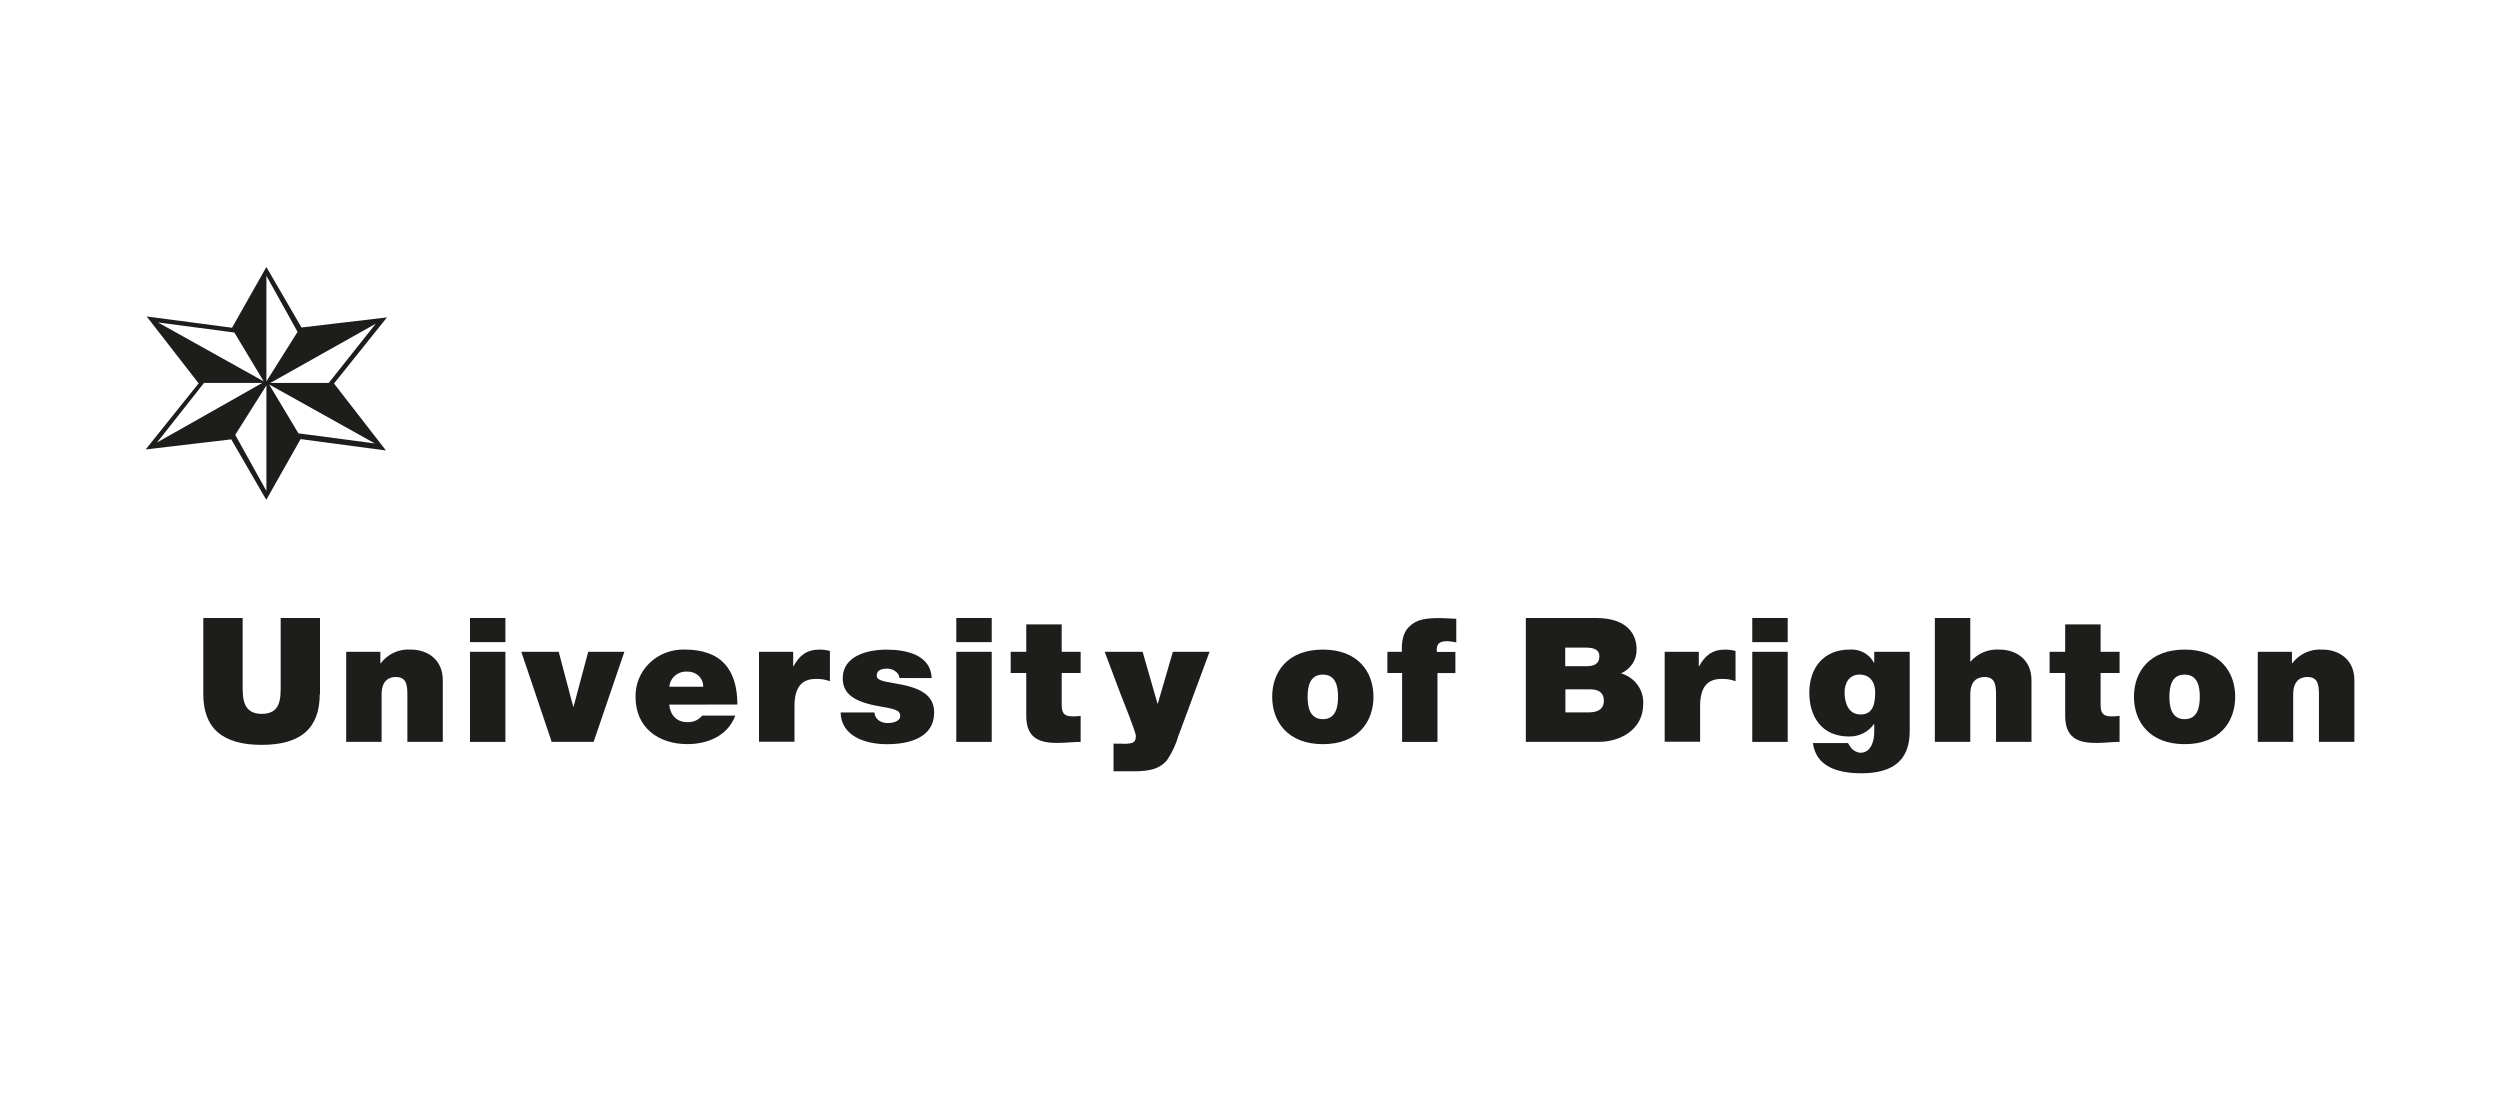 <?xml version="1.0" encoding="UTF-8"?> <svg xmlns="http://www.w3.org/2000/svg" xmlns:xlink="http://www.w3.org/1999/xlink" fill="none" height="91" viewBox="0 0 206 91" width="206"><clipPath id="a"><path d="m12 22h182v42h-182z"></path></clipPath><g clip-path="url(#a)" fill="#1d1d1b"><path d="m31.887 26.154-7.045.831-2.893-4.984-2.829 5.005-7.033-.93 4.28 5.512-4.366 5.446 7.054-.831 2.885 4.984 2.829-5.005 7.032.935-4.28-5.516zm-.925.519-3.874 4.881h-4.815zm-17.943-.104 6.292.831 2.418 4.025zm-.081 9.894 3.874-4.91h4.803zm9.014 3.992-2.568-4.623 2.568-4.075zm0-17.728 2.568 4.619-2.568 4.079zm8.933 13.811-6.296-.831-2.414-4.029z"></path><path d="m26.348 57.186c0 2.833-1.575 4.191-4.79 4.191s-4.807-1.358-4.807-4.191v-6.264h3.244v5.553c0 1.047 0 2.347 1.579 2.347 1.579 0 1.554-1.292 1.554-2.347v-5.553h3.24v6.264z"></path><path d="m28.526 53.709h2.816v.947h.03c.28-.38.657-.684 1.093-.882.436-.198.918-.283 1.398-.248 1.37 0 2.624.831 2.624 2.517v5.088h-2.919v-3.888c0-.86-.103-1.458-.959-1.458-.501 0-1.164.241-1.164 1.429v3.917h-2.919z"></path><path d="m38.726 53.709h2.919v7.423h-2.919zm2.919-.798h-2.919v-1.99h2.919z"></path><path d="m48.914 61.132h-3.454l-2.504-7.423h3.082l1.194 4.519h.03l1.207-4.519h2.979z"></path><path d="m57.945 56.588c.004-.165-.026-.329-.089-.481-.063-.153-.158-.292-.278-.408-.12-.117-.263-.208-.421-.269-.158-.061-.326-.091-.496-.087-.184-.016-.369.004-.544.058s-.338.142-.479.258-.255.258-.338.418-.133.334-.145.512zm-2.799 1.47c.073.831.574 1.446 1.49 1.446.233.013.467-.029.68-.123.213-.093.4-.235.545-.413h2.727c-.591 1.603-2.196 2.347-3.938 2.347-2.448 0-4.28-1.4-4.28-3.875-.015-.519.079-1.035.276-1.517.198-.482.495-.92.873-1.287s.83-.655 1.327-.846 1.029-.282 1.564-.267c3.035 0 4.349 1.661 4.349 4.532z"></path><path d="m62.555 53.709h2.804v1.188h.03c.471-.885 1.091-1.371 2.14-1.371.289.002.577.039.856.112v2.492c-.367-.136-.759-.199-1.151-.187-1.151 0-1.768.656-1.768 2.243v2.933h-2.924v-7.41z"></path><path d="m74.112 55.869c-.007-.112-.041-.221-.1-.318-.059-.097-.14-.179-.238-.239-.185-.142-.415-.218-.651-.216-.428 0-.882.087-.882.573 0 .216.175.316.338.386.488.199 1.592.258 2.568.573s1.828.856 1.828 2.077c0 2.077-2.033 2.617-3.891 2.617-1.858 0-3.775-.702-3.818-2.617h2.787c.007.128.043.252.104.366.061.113.147.212.251.291.226.158.501.234.779.216.385 0 .989-.141.989-.573 0-.432-.253-.557-1.605-.785-2.23-.374-3.129-1.059-3.129-2.33 0-1.873 2.08-2.359 3.613-2.359 1.652 0 3.643.44 3.715 2.343z"></path><path d="m78.799 53.709h2.919v7.423h-2.919zm2.919-.798h-2.919v-1.99h2.919z"></path><path d="m87.479 53.709h1.567v1.745h-1.562v2.592c0 .685.163.984.899.984.222.001.444-.013.663-.042v2.143c-.586 0-1.25.087-1.871.087-1.237 0-2.611-.187-2.611-2.218v-3.547h-1.284v-1.745h1.284v-2.26h2.919v2.26z"></path><path d="m97.123 60.559c-.205.737-.529 1.438-.959 2.077-.766.93-1.948.918-3.082.918h-1.327v-2.276h.676c.297.03.598.006.886-.071.18-.087.278-.233.278-.561s-1.117-3.09-1.284-3.518l-1.284-3.418h3.125l1.224 4.262h.03l1.237-4.262h3.022l-2.534 6.849z"></path><path d="m109.001 61.319c-2.876 0-4.173-1.844-4.173-3.905 0-2.06 1.284-3.888 4.173-3.888s4.173 1.828 4.173 3.888c0 2.06-1.284 3.905-4.173 3.905zm0-5.732c-1.104 0-1.254 1.043-1.254 1.828 0 .785.15 1.844 1.254 1.844s1.254-1.059 1.254-1.844c0-.785-.15-1.828-1.254-1.828z"></path><path d="m115.516 55.454h-1.195v-1.744h1.195c-.03-.727.042-1.541.603-2.077.634-.615 1.37-.702 2.568-.702.428 0 .856.042 1.31.058v1.944c-.233-.047-.469-.081-.706-.1-.706 0-.946.199-.899.885h1.532v1.745h-1.476v5.67h-2.915v-5.678z"></path><path d="m128.973 58.702h1.9c.677 0 1.285-.187 1.285-.972 0-.602-.369-.93-1.135-.93h-2.033v1.902zm-3.244-7.78h5.765c2.77 0 3.36 1.516 3.36 2.559.016.42-.097.835-.326 1.192s-.562.639-.958.81c.557.161 1.04.501 1.372.963.332.462.493 1.02.456 1.583 0 2.044-1.828 3.103-3.686 3.103h-5.983zm3.244 3.975h1.712c.681 0 1.104-.187 1.104-.831 0-.515-.428-.702-1.104-.702h-1.712z"></path><path d="m137.195 53.709h2.787v1.188h.03c.475-.885 1.091-1.371 2.14-1.371.289.002.577.039.856.112v2.492c-.367-.136-.759-.199-1.152-.187-1.151 0-1.767.656-1.767 2.243v2.933h-2.92v-7.41z"></path><path d="m144.387 53.709h2.919v7.423h-2.919zm2.919-.798h-2.919v-1.99h2.919z"></path><path d="m153.32 58.872c1.075 0 1.194-1.001 1.194-1.828 0-.827-.428-1.458-1.284-1.458s-1.237.685-1.237 1.47c0 .785.266 1.815 1.314 1.815zm4.041 1.304c0 1.47-.398 3.543-3.981 3.543-1.815 0-3.732-.469-3.998-2.492h2.889c.048.09.102.176.163.258.089.149.213.277.361.371.149.095.319.154.495.173.942 0 1.147-1.088 1.147-1.703v-.665h-.025c-.226.324-.533.587-.891.766s-.757.268-1.16.259c-2.255 0-3.274-1.628-3.274-3.618s1.138-3.543 3.317-3.543c.408-.033.816.053 1.174.246.357.193.647.485.834.838h.025v-.901h2.924z"></path><path d="m159.432 50.922h2.919v3.589h.03c.288-.337.656-.603 1.071-.774.416-.171.867-.243 1.318-.21 1.369 0 2.624.831 2.624 2.517v5.088h-2.92v-3.888c0-.86-.102-1.458-.958-1.458-.501 0-1.165.241-1.165 1.429v3.917h-2.919z"></path><path d="m173.082 53.709h1.571v1.745h-1.563v2.592c0 .685.163.984.899.984.222.001.444-.013.664-.042v2.143c-.587 0-1.25.087-1.871.087-1.237 0-2.611-.187-2.611-2.218v-3.547h-1.284v-1.745h1.284v-2.26h2.919v2.26z"></path><path d="m180.012 61.319c-2.877 0-4.174-1.844-4.174-3.905 0-2.06 1.284-3.888 4.174-3.888 2.889 0 4.169 1.828 4.169 3.888 0 2.06-1.284 3.905-4.169 3.905zm0-5.732c-1.105 0-1.254 1.043-1.254 1.828 0 .785.149 1.844 1.254 1.844 1.104 0 1.25-1.059 1.25-1.844 0-.785-.146-1.828-1.25-1.828z"></path><path d="m186.039 53.709h2.816v.947h.026c.281-.38.659-.683 1.095-.881.437-.198.919-.283 1.4-.249 1.37 0 2.624.831 2.624 2.517v5.088h-2.919v-3.888c0-.86-.103-1.458-.959-1.458-.501 0-1.164.241-1.164 1.429v3.917h-2.919z"></path></g></svg> 